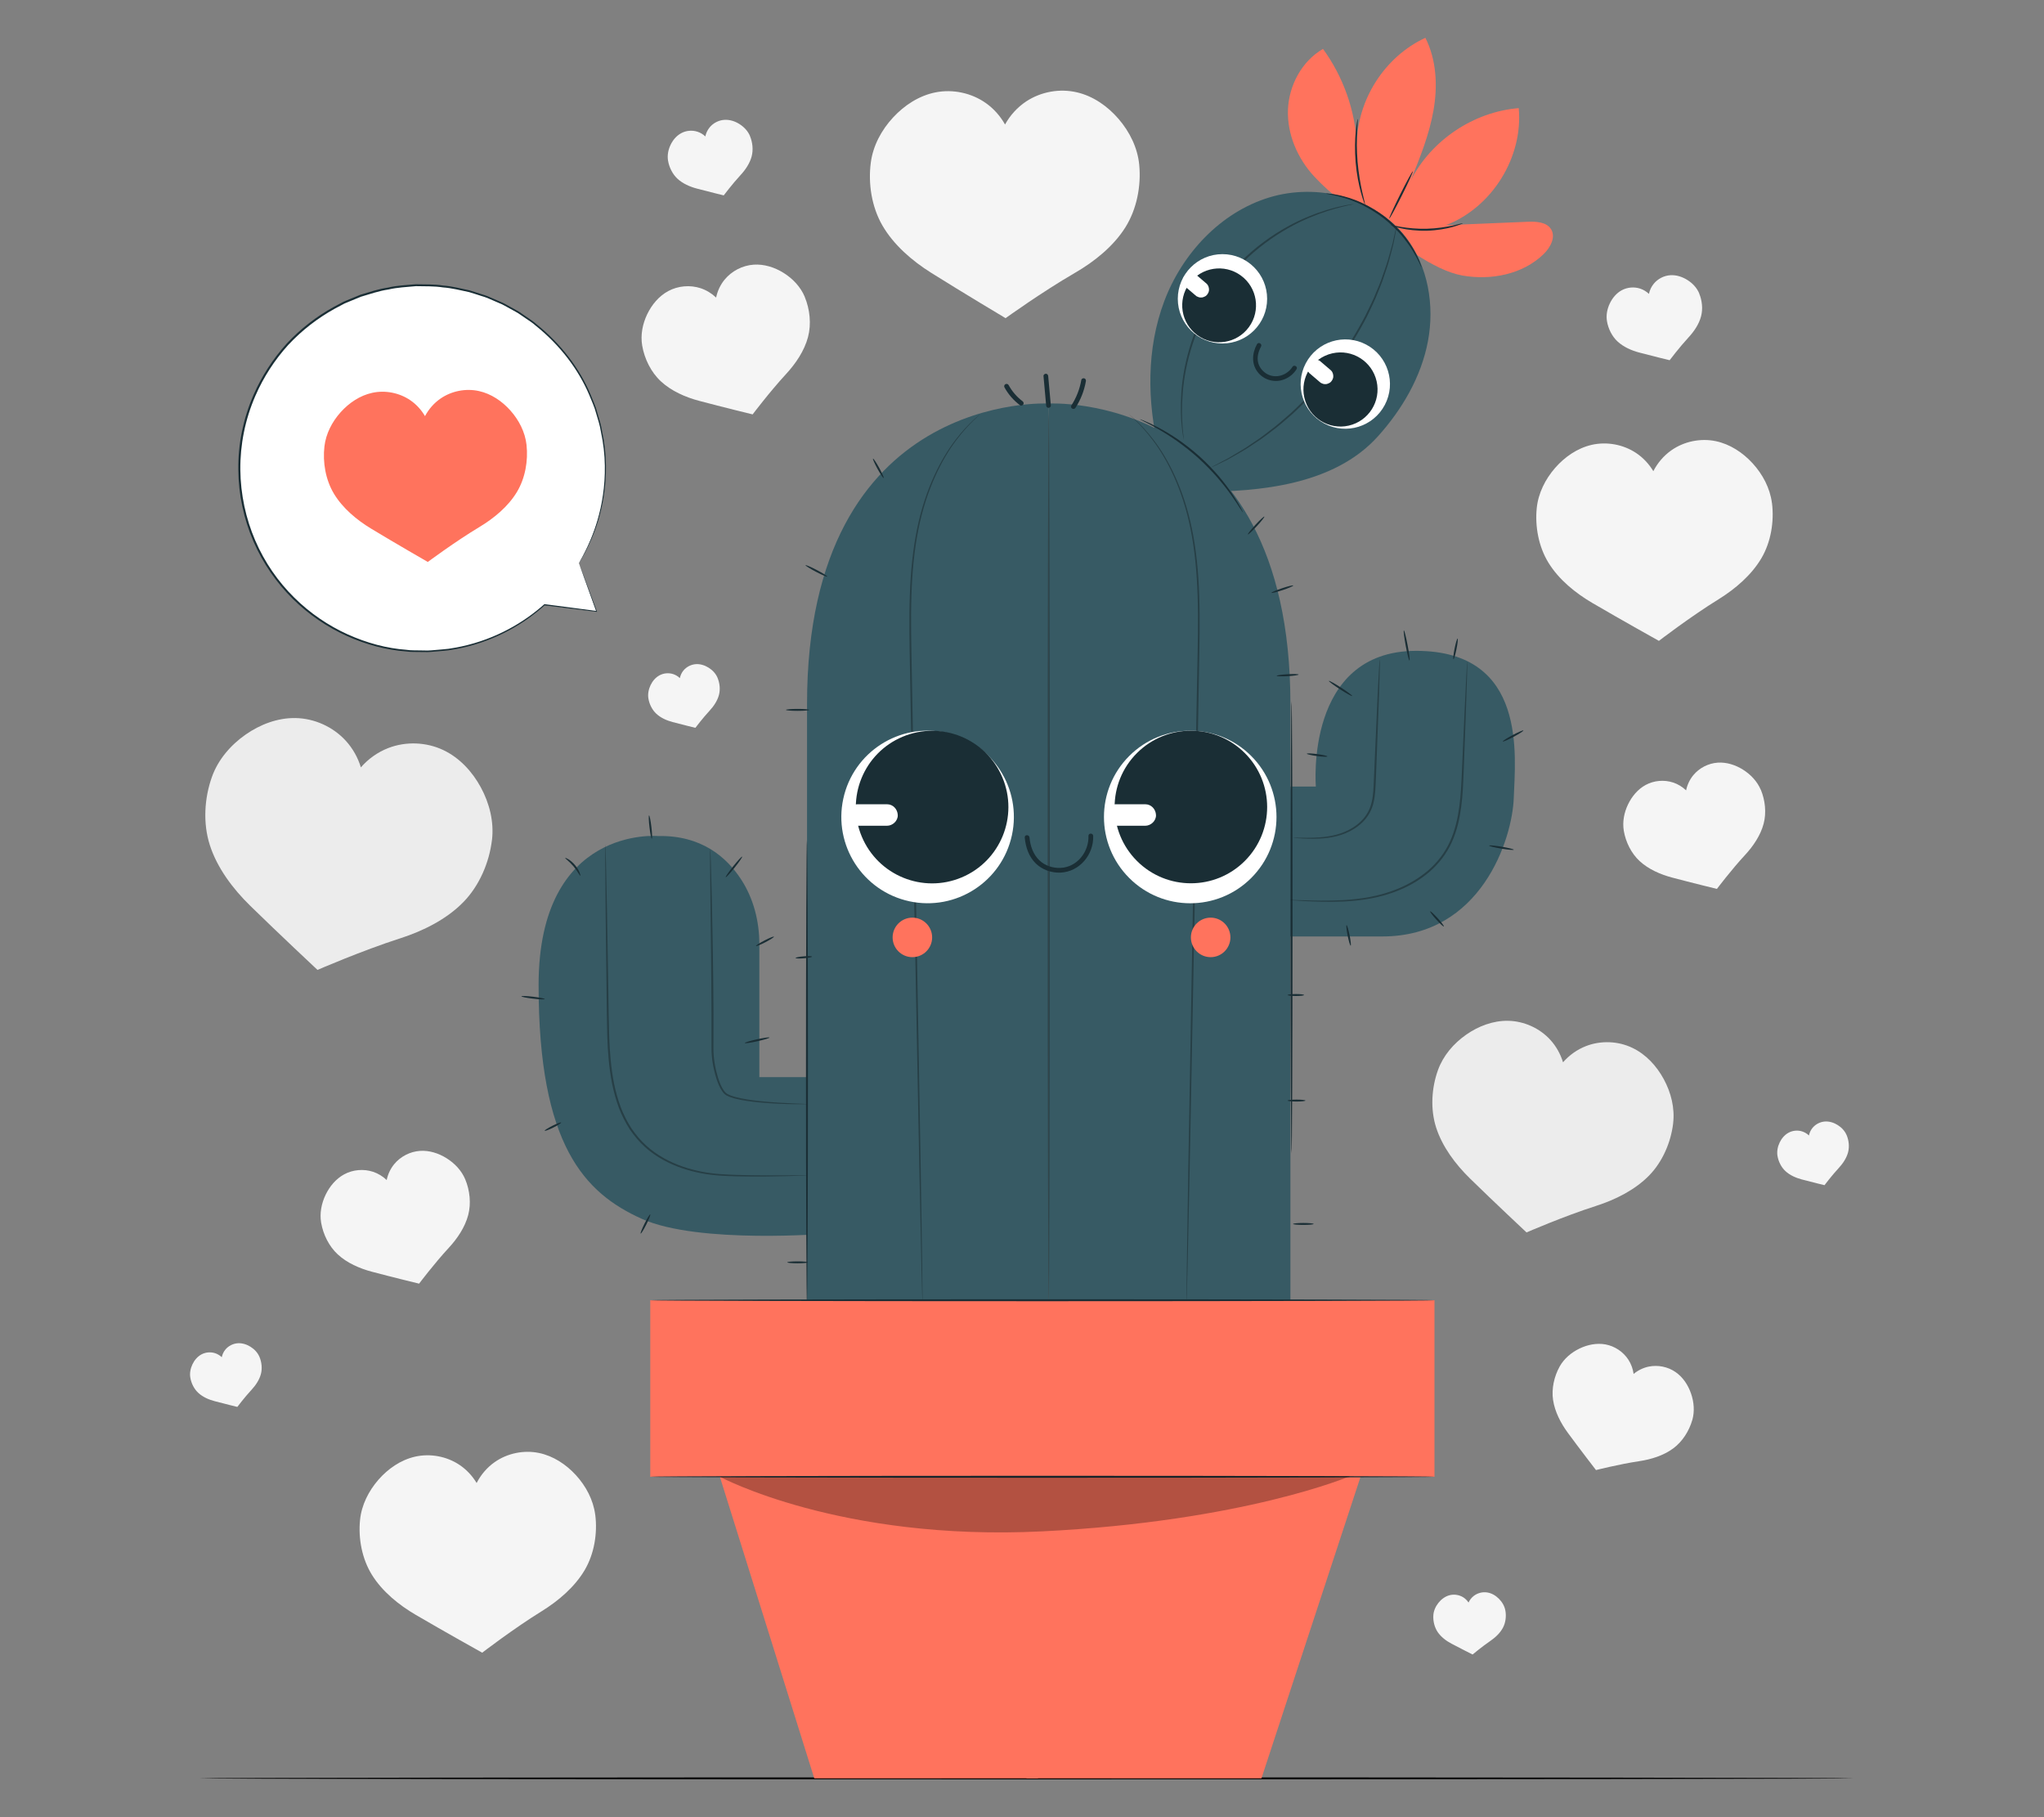 <?xml version="1.0" encoding="UTF-8"?>
<svg id="Layer_2" data-name="Layer 2" xmlns="http://www.w3.org/2000/svg" viewBox="0 0 540 480">
  <rect x="0" y="0" width="540" height="480" fill="#808080" stroke="none"/>
  <defs>
    <style>
      .cls-1 {
        fill: #ff735d;
      }

      .cls-1, .cls-2, .cls-3, .cls-4, .cls-5, .cls-6, .cls-7, .cls-8, .cls-9 {
        stroke-width: 0px;
      }

      .cls-2 {
        fill: #375a64;
      }

      .cls-3 {
        fill: #ececec;
      }

      .cls-5, .cls-10 {
        opacity: .3;
      }

      .cls-6 {
        fill: #f5f5f5;
      }

      .cls-7 {
        fill: none;
      }

      .cls-8 {
        fill: #1a2e35;
      }

      .cls-9 {
        fill: #fff;
      }
    </style>
  </defs>
  <g id="Layer_2-2" data-name="Layer 2">
    <g>
      <g>
        <path class="cls-6" d="M468.12,132.85c-.5-3.91-2.44-7.56-5.1-10.47-2.61-2.85-6-5.08-9.78-5.86-4.02-.82-8.37.08-11.72,2.45-2,1.41-3.62,3.32-4.73,5.49-1.14-1.9-2.69-3.56-4.53-4.79-3.41-2.28-7.78-3.08-11.78-2.16-3.77.87-7.1,3.18-9.64,6.09-2.59,2.97-4.45,6.67-4.85,10.59-.5,4.91.51,10.27,3.11,14.48,2.74,4.44,7.13,8,11.63,10.63,7.57,4.43,17.53,9.98,17.53,9.98,0,0,8.28-6.36,15.74-10.97,4.44-2.75,8.73-6.41,11.37-10.91,2.49-4.26,3.38-9.65,2.76-14.55Z"/>
        <path class="cls-6" d="M157.25,400.12c-.5-3.91-2.44-7.56-5.1-10.47-2.61-2.85-6-5.08-9.78-5.86-4.02-.82-8.37.08-11.72,2.45-2,1.41-3.62,3.32-4.73,5.49-1.14-1.9-2.69-3.56-4.53-4.79-3.41-2.28-7.78-3.08-11.78-2.16-3.77.87-7.1,3.18-9.64,6.09-2.59,2.97-4.45,6.67-4.85,10.59-.5,4.91.51,10.27,3.11,14.48,2.74,4.44,7.13,8,11.63,10.63,7.57,4.43,17.53,9.98,17.53,9.98,0,0,8.28-6.36,15.74-10.97,4.44-2.75,8.73-6.41,11.37-10.91,2.49-4.26,3.38-9.65,2.76-14.55Z"/>
        <path class="cls-3" d="M129.98,221.86c.56-4.78-.66-9.67-2.96-13.9-2.25-4.14-5.6-7.78-9.86-9.81-4.52-2.16-9.93-2.36-14.6-.55-2.78,1.08-5.27,2.86-7.22,5.1-.79-2.59-2.14-5-3.96-7-3.37-3.71-8.3-5.94-13.31-6.03-4.71-.08-9.34,1.68-13.2,4.38-3.94,2.76-7.23,6.58-8.86,11.11-2.04,5.67-2.42,12.31-.58,18.05,1.94,6.06,6.09,11.56,10.64,16.01,7.65,7.48,17.81,16.98,17.81,16.98,0,0,11.68-5.08,21.87-8.35,6.06-1.95,12.23-5.02,16.67-9.57,4.21-4.31,6.84-10.43,7.55-16.41Z"/>
        <path class="cls-3" d="M442.02,296.71c.48-4.01-.55-8.12-2.48-11.67-1.89-3.48-4.7-6.54-8.28-8.25-3.79-1.82-8.34-1.99-12.26-.47-2.33.9-4.42,2.4-6.07,4.28-.66-2.17-1.79-4.2-3.32-5.89-2.83-3.12-6.97-4.99-11.18-5.07-3.96-.07-7.85,1.4-11.09,3.67-3.31,2.31-6.07,5.53-7.44,9.33-1.72,4.76-2.04,10.35-.5,15.17,1.63,5.09,5.11,9.72,8.93,13.46,6.43,6.29,14.96,14.27,14.96,14.27,0,0,9.81-4.27,18.38-7.01,5.09-1.63,10.27-4.21,14.01-8.03,3.54-3.62,5.75-8.76,6.35-13.79Z"/>
        <path class="cls-6" d="M300.97,43.52c-.43-4.48-2.52-8.7-5.46-12.11-2.88-3.34-6.66-6-10.95-7.01-4.56-1.08-9.54-.19-13.45,2.39-2.32,1.54-4.25,3.66-5.59,6.1-1.24-2.21-2.95-4.15-5.01-5.62-3.81-2.72-8.76-3.78-13.36-2.87-4.32.86-8.2,3.38-11.2,6.62-3.06,3.3-5.3,7.45-5.89,11.91-.74,5.59.23,11.73,3.05,16.61,2.98,5.15,7.86,9.36,12.9,12.52,8.48,5.32,19.65,11.98,19.65,11.98,0,0,9.67-6.96,18.33-11.97,5.15-2.98,10.18-7.01,13.34-12.05,2.99-4.78,4.18-10.89,3.64-16.5Z"/>
        <path class="cls-6" d="M198.14,35.93c-.55-1.32-1.59-2.41-2.8-3.17-1.19-.75-2.6-1.2-4-1.1-1.49.1-2.92.84-3.87,2-.56.69-.95,1.51-1.13,2.38-.58-.56-1.29-.99-2.05-1.24-1.42-.47-3.03-.33-4.34.39-1.24.67-2.18,1.8-2.79,3.07-.62,1.29-.91,2.77-.67,4.18.3,1.77,1.18,3.55,2.49,4.77,1.39,1.29,3.27,2.11,5.11,2.6,3.08.82,7.11,1.8,7.11,1.8,0,0,2.29-3.03,4.45-5.37,1.29-1.39,2.44-3.09,2.93-4.93.46-1.74.25-3.71-.45-5.37Z"/>
        <path class="cls-6" d="M189.57,179.04c-.47-1.12-1.34-2.04-2.37-2.68-1.01-.63-2.19-1.01-3.37-.93-1.26.09-2.47.71-3.27,1.68-.48.58-.8,1.28-.95,2.01-.49-.47-1.09-.83-1.73-1.05-1.2-.4-2.55-.28-3.66.32-1.04.57-1.84,1.52-2.35,2.59-.52,1.09-.77,2.34-.57,3.53.25,1.49.99,3,2.1,4.03,1.17,1.09,2.76,1.78,4.31,2.19,2.6.69,6,1.52,6,1.52,0,0,1.93-2.56,3.76-4.53,1.09-1.18,2.06-2.61,2.47-4.16.39-1.47.21-3.13-.38-4.53Z"/>
        <path class="cls-6" d="M487.86,299.85c-.47-1.12-1.34-2.04-2.37-2.68-1-.63-2.19-1.01-3.37-.93-1.26.09-2.47.71-3.27,1.68-.48.58-.8,1.28-.95,2.01-.49-.47-1.09-.83-1.73-1.05-1.2-.4-2.55-.28-3.66.32-1.04.57-1.84,1.52-2.35,2.59-.52,1.09-.77,2.34-.57,3.53.25,1.49.99,3,2.11,4.03,1.17,1.09,2.76,1.78,4.31,2.19,2.6.69,6,1.52,6,1.52,0,0,1.93-2.56,3.76-4.53,1.09-1.18,2.06-2.61,2.47-4.16.39-1.47.21-3.13-.38-4.53Z"/>
        <path class="cls-6" d="M68.55,358.42c-.47-1.12-1.34-2.04-2.37-2.68-1.01-.63-2.19-1.01-3.37-.93-1.26.09-2.47.71-3.27,1.68-.48.58-.8,1.28-.95,2.01-.49-.47-1.09-.83-1.73-1.05-1.2-.4-2.55-.28-3.66.32-1.04.57-1.84,1.52-2.35,2.59-.52,1.09-.77,2.34-.57,3.53.25,1.49.99,3,2.11,4.03,1.17,1.09,2.76,1.78,4.31,2.19,2.6.69,6,1.52,6,1.52,0,0,1.93-2.56,3.76-4.53,1.09-1.18,2.06-2.61,2.47-4.16.39-1.47.21-3.13-.38-4.53Z"/>
        <path class="cls-6" d="M397.7,425.44c-.2-1.19-.85-2.28-1.71-3.14-.84-.84-1.91-1.48-3.08-1.66-1.24-.2-2.56.14-3.56.91-.59.46-1.07,1.07-1.38,1.75-.38-.57-.87-1.05-1.45-1.41-1.08-.65-2.43-.84-3.64-.5-1.14.32-2.13,1.07-2.87,2-.75.95-1.27,2.1-1.34,3.31-.09,1.51.3,3.14,1.15,4.4.9,1.32,2.29,2.36,3.71,3.1,2.38,1.26,5.51,2.83,5.51,2.83,0,0,2.46-2.06,4.68-3.58,1.32-.9,2.59-2.08,3.34-3.5.71-1.34.91-3,.65-4.5Z"/>
        <path class="cls-6" d="M212.6,78.39c-1.1-2.62-3.15-4.78-5.56-6.29-2.36-1.48-5.15-2.38-7.93-2.19-2.95.2-5.8,1.67-7.68,3.96-1.12,1.36-1.88,3-2.24,4.73-1.16-1.1-2.55-1.95-4.07-2.46-2.81-.93-6-.65-8.6.76-2.45,1.33-4.32,3.58-5.53,6.09-1.23,2.56-1.81,5.49-1.33,8.29.6,3.51,2.33,7.04,4.95,9.46,2.76,2.56,6.49,4.19,10.13,5.15,6.11,1.63,14.1,3.57,14.1,3.57,0,0,4.54-6.01,8.83-10.66,2.55-2.76,4.84-6.14,5.8-9.77.91-3.44.49-7.36-.88-10.64Z"/>
        <path class="cls-6" d="M465.17,208.61c-.93-2.21-2.66-4.03-4.69-5.31-1.99-1.25-4.34-2.01-6.68-1.85-2.49.17-4.89,1.41-6.47,3.34-.94,1.15-1.59,2.53-1.88,3.98-.98-.93-2.15-1.65-3.43-2.07-2.37-.78-5.06-.55-7.25.64-2.07,1.12-3.64,3.02-4.66,5.13-1.04,2.16-1.52,4.63-1.12,6.99.5,2.96,1.97,5.94,4.17,7.98,2.33,2.16,5.48,3.53,8.54,4.35,5.15,1.37,11.89,3.01,11.89,3.01,0,0,3.82-5.07,7.45-8.98,2.15-2.33,4.08-5.17,4.89-8.24.77-2.9.41-6.2-.74-8.97Z"/>
        <path class="cls-6" d="M447.08,375.13c.66-2.31.45-4.81-.34-7.07-.77-2.22-2.13-4.28-4.06-5.62-2.05-1.43-4.69-1.96-7.14-1.45-1.45.31-2.82.98-3.96,1.93-.18-1.34-.65-2.63-1.38-3.76-1.36-2.09-3.6-3.59-6.06-4.04-2.31-.42-4.73.07-6.85,1.09-2.16,1.04-4.08,2.66-5.25,4.75-1.46,2.63-2.18,5.86-1.74,8.83.47,3.14,2.06,6.18,3.94,8.73,3.16,4.3,7.4,9.79,7.4,9.79,0,0,6.16-1.56,11.43-2.35,3.14-.47,6.42-1.48,8.97-3.37,2.42-1.78,4.2-4.58,5.03-7.47Z"/>
        <path class="cls-6" d="M448.92,77.51c-.62-1.49-1.79-2.72-3.16-3.57-1.34-.84-2.92-1.35-4.5-1.24-1.68.11-3.29.95-4.36,2.25-.63.77-1.07,1.7-1.27,2.68-.66-.62-1.45-1.11-2.31-1.39-1.59-.53-3.4-.37-4.88.43-1.39.75-2.45,2.03-3.14,3.46-.7,1.46-1.03,3.11-.76,4.71.34,1.99,1.32,4,2.81,5.37,1.57,1.45,3.68,2.38,5.75,2.92,3.47.92,8,2.02,8,2.02,0,0,2.57-3.41,5.01-6.05,1.45-1.57,2.75-3.48,3.29-5.55.52-1.95.28-4.17-.5-6.04Z"/>
        <path class="cls-6" d="M122.91,311.52c-.97-2.33-2.79-4.24-4.93-5.58-2.09-1.31-4.56-2.11-7.03-1.94-2.62.18-5.14,1.48-6.81,3.51-.99,1.21-1.67,2.66-1.98,4.19-1.03-.98-2.26-1.73-3.61-2.18-2.49-.82-5.32-.57-7.63.68-2.17,1.18-3.83,3.17-4.9,5.4-1.09,2.27-1.6,4.87-1.18,7.35.53,3.11,2.07,6.25,4.39,8.39,2.45,2.27,5.76,3.71,8.98,4.57,5.42,1.44,12.51,3.16,12.51,3.16,0,0,4.02-5.33,7.83-9.45,2.27-2.45,4.29-5.44,5.14-8.66.81-3.05.44-6.52-.78-9.44Z"/>
        <path class="cls-4" d="M489.79,469.74c0,.14-97.88.26-218.6.26s-218.62-.12-218.62-.26,97.86-.26,218.62-.26,218.6.12,218.6.26Z"/>
        <g>
          <g>
            <path class="cls-9" d="M152.95,148.75c5.56-9.18,8.12-20.25,6.53-31.7-3.67-26.47-28.11-44.95-54.58-41.28-26.47,3.67-44.95,28.11-41.28,54.58s28.11,44.95,54.58,41.28c9.91-1.38,18.7-5.66,25.63-11.88l13.76,1.75-4.65-12.75Z"/>
            <path class="cls-8" d="M152.95,148.75s.12.28.33.84c.21.57.52,1.38.92,2.45.8,2.16,1.98,5.33,3.49,9.42l.06.16-.17-.02c-3.78-.47-8.43-1.04-13.76-1.71l.12-.04c-5.28,4.77-12.7,9.25-21.92,11.28-1.15.25-2.32.47-3.52.64-1.2.15-2.42.23-3.65.34-.62.04-1.24.14-1.86.14-.63,0-1.26-.02-1.89-.02-1.27-.04-2.56.04-3.84-.16-5.18-.37-10.51-1.78-15.63-4.08-5.12-2.31-10.04-5.6-14.31-9.83-4.27-4.22-7.88-9.38-10.39-15.21-2.51-5.82-3.92-12.29-3.98-18.91-.07-6.62,1.27-13.38,4-19.66,2.19-5.05,5.2-9.65,8.8-13.63,3.66-3.92,7.89-7.18,12.43-9.68l1.71-.91.85-.45c.29-.14.59-.25.89-.38,1.19-.49,2.37-.97,3.55-1.46,2.44-.73,4.83-1.55,7.31-1.91,2.44-.58,4.92-.64,7.34-.88,2.44.06,4.86-.04,7.22.34,2.38.17,4.66.78,6.94,1.26,1.11.33,2.2.7,3.3,1.05.54.19,1.1.32,1.62.55.52.23,1.04.45,1.56.68.52.22,1.03.45,1.55.67.52.22,1.03.44,1.51.72.97.54,1.94,1.07,2.9,1.6.49.25.94.56,1.38.87.45.31.89.61,1.34.92.88.61,1.79,1.18,2.58,1.9,6.61,5.31,11.44,11.83,14.24,18.46.66,1.67,1.43,3.26,1.84,4.93.48,1.64,1.01,3.23,1.24,4.84.69,3.17,1,6.22,1.03,9.08.08,5.72-.87,10.61-2.01,14.46-1.16,3.85-2.52,6.68-3.5,8.55-.49.94-.9,1.62-1.18,2.09-.28.46-.44.7-.44.7,0,0,.12-.24.38-.72.27-.47.67-1.18,1.14-2.12.95-1.88,2.27-4.71,3.4-8.56,1.11-3.84,2.02-8.71,1.92-14.39-.04-2.84-.37-5.87-1.06-9.02-.24-1.6-.77-3.17-1.25-4.8-.41-1.65-1.18-3.23-1.84-4.89-2.8-6.57-7.61-13.03-14.17-18.27-.78-.71-1.68-1.27-2.56-1.87-.44-.3-.88-.6-1.33-.91-.44-.31-.89-.61-1.37-.86-.95-.52-1.91-1.05-2.87-1.58-.47-.28-.98-.5-1.49-.71-.51-.22-1.02-.44-1.53-.66-.51-.22-1.03-.44-1.55-.67-.52-.23-1.07-.36-1.6-.54-1.08-.34-2.16-.71-3.27-1.03-2.25-.46-4.51-1.07-6.87-1.23-2.34-.37-4.73-.27-7.15-.33-2.4.24-4.86.31-7.27.88-2.45.36-4.82,1.18-7.23,1.9-1.17.48-2.34.96-3.51,1.44-.29.12-.59.23-.88.37l-.84.45-1.7.9c-4.49,2.48-8.68,5.7-12.3,9.58-3.56,3.93-6.54,8.49-8.7,13.48-2.7,6.21-4.02,12.9-3.96,19.45.06,6.55,1.45,12.95,3.93,18.71,2.48,5.77,6.04,10.88,10.27,15.06,4.22,4.19,9.09,7.46,14.16,9.76,5.07,2.29,10.35,3.7,15.48,4.07,1.27.21,2.55.12,3.81.17.63,0,1.25.02,1.87.03.62,0,1.23-.09,1.85-.13,1.22-.11,2.43-.19,3.62-.33,1.19-.17,2.35-.39,3.49-.63,9.15-1.99,16.53-6.41,21.8-11.12l.05-.04h.07c5.33.7,9.97,1.31,13.75,1.8l-.11.14c-1.48-4.12-2.62-7.31-3.41-9.49-.38-1.07-.67-1.89-.87-2.45-.19-.55-.28-.83-.28-.83Z"/>
          </g>
          <path class="cls-1" d="M139.1,117.48c-.38-3.37-2.01-6.52-4.26-9.05-2.21-2.48-5.09-4.43-8.33-5.14-3.44-.75-7.19-.03-10.1,1.97-1.73,1.18-3.15,2.81-4.13,4.66-.96-1.65-2.27-3.09-3.84-4.17-2.9-2-6.65-2.74-10.09-1.99-3.24.7-6.13,2.65-8.35,5.12-2.26,2.52-3.9,5.67-4.29,9.04-.49,4.22.32,8.83,2.5,12.47,2.3,3.84,6.03,6.95,9.87,9.27,6.45,3.9,14.94,8.78,14.94,8.78,0,0,7.19-5.36,13.65-9.24,3.84-2.31,7.58-5.4,9.89-9.24,2.19-3.63,3.01-8.25,2.54-12.46Z"/>
        </g>
        <g>
          <g>
            <g>
              <path class="cls-1" d="M409.79,60.57c-1.19-1.95-3.93-2.08-6.21-1.99-7.2.3-14.39.6-21.59.9,12.18-4.66,20.44-17.94,19.24-30.92-11.92.97-23.1,8.46-28.54,19.11,2.45-6.04,4.92-12.14,6.03-18.57,1.12-6.42.79-13.29-2.15-19.11-10.71,4.93-18.07,16.4-18.09,28.19-.47-9.05-3.62-17.94-8.96-25.26-5.6,3.23-9.03,9.65-9.26,16.11-.22,6.46,2.54,12.85,6.94,17.59,4.39,4.75,10.57,9.38,15.92,12.73,6.18,4.58,15.6,12.07,23.18,13.42s15.98-.28,21.5-5.64c1.78-1.73,3.27-4.46,1.98-6.58Z"/>
              <path class="cls-2" d="M306.19,119.11c-3.17-13.03-3.33-27.05,1.41-39.59,4.74-12.54,14.8-23.38,27.61-27.33,12.81-3.95,28.14-.09,36.27,10.57,5.82,7.63,7.54,17.92,5.77,27.35-1.78,9.43-6.81,18.03-13.23,25.16-11.58,12.86-31.31,14.63-47.05,14.63"/>
              <g class="cls-10">
                <path class="cls-4" d="M357.78,53.87s-.29.09-.84.22c-.55.14-1.38.26-2.42.55-2.09.5-5.09,1.39-8.63,2.88-3.54,1.49-7.6,3.68-11.67,6.72-4.07,3.03-8.11,6.97-11.57,11.7-3.41,4.77-5.88,9.84-7.48,14.66-1.61,4.82-2.41,9.36-2.71,13.19-.31,3.83-.21,6.96-.02,9.1.05,1.08.2,1.9.24,2.47.06.56.08.86.06.87-.02,0-.07-.29-.16-.85-.07-.56-.25-1.39-.34-2.47-.25-2.15-.4-5.29-.14-9.15.25-3.86,1.03-8.44,2.62-13.32,1.58-4.87,4.06-10,7.51-14.82,3.49-4.78,7.58-8.75,11.71-11.78,4.12-3.04,8.23-5.22,11.82-6.67,3.59-1.46,6.61-2.3,8.73-2.74,1.05-.26,1.89-.35,2.45-.46.56-.09.86-.13.86-.11Z"/>
              </g>
              <g class="cls-10">
                <path class="cls-4" d="M369.05,59.37s-.02.29-.12.84c-.11.6-.26,1.4-.45,2.41-.1.53-.22,1.11-.34,1.74-.14.63-.34,1.31-.52,2.04-.4,1.46-.78,3.14-1.43,4.93-.3.9-.62,1.85-.95,2.83-.34.98-.78,1.97-1.19,3.01-.79,2.1-1.87,4.23-2.95,6.5-2.32,4.47-5.2,9.21-8.71,13.84-3.56,4.59-7.4,8.61-11.11,12-1.91,1.64-3.7,3.23-5.52,4.54-.9.67-1.74,1.35-2.6,1.93-.86.57-1.69,1.13-2.49,1.65-1.56,1.09-3.09,1.89-4.39,2.66-.66.37-1.26.74-1.83,1.04-.58.28-1.11.54-1.59.78-.92.44-1.66.8-2.21,1.06-.51.24-.78.35-.78.34,0-.02.25-.16.74-.43.53-.28,1.25-.66,2.16-1.14.47-.25,1-.52,1.56-.81.56-.31,1.16-.69,1.8-1.07,1.28-.79,2.79-1.6,4.33-2.71.78-.53,1.6-1.09,2.46-1.67.85-.59,1.68-1.28,2.57-1.95,1.8-1.31,3.56-2.91,5.46-4.55,3.68-3.4,7.48-7.39,11.02-11.96,3.49-4.6,6.37-9.31,8.69-13.74,1.09-2.25,2.18-4.37,2.98-6.45.42-1.03.87-2.01,1.21-2.98.34-.97.67-1.91.98-2.81.67-1.77,1.07-3.44,1.5-4.89.2-.73.41-1.4.56-2.02.14-.63.27-1.2.38-1.72.23-1,.41-1.79.54-2.38.13-.54.21-.83.22-.82Z"/>
              </g>
              <path class="cls-8" d="M332.08,90.92c-1.35,2.45-1.51,5.39.38,7.6,1.67,1.95,4.44,2.63,6.82,1.69,1.35-.53,2.48-1.45,3.25-2.68.43-.68-.65-1.31-1.08-.63-1.39,2.22-4.39,3.21-6.72,1.89-1.08-.62-1.95-1.63-2.3-2.84-.43-1.49,0-3.07.72-4.4.39-.71-.69-1.34-1.08-.63h0Z"/>
              <circle class="cls-9" cx="355.43" cy="101.47" r="11.8" transform="translate(99.84 368.49) rotate(-62.19)"/>
              <circle class="cls-8" cx="354.14" cy="102.86" r="9.79" transform="translate(-13.99 81.1) rotate(-12.81)"/>
              <circle class="cls-9" cx="322.96" cy="78.93" r="11.8"/>
              <path class="cls-8" d="M314.19,74.92c3.17-4.36,9.27-5.32,13.62-2.15,4.36,3.17,5.32,9.27,2.15,13.62-3.17,4.36-9.27,5.32-13.62,2.15s-5.32-9.27-2.15-13.62Z"/>
              <path class="cls-9" d="M345.93,98.57c.89.76,1.78,1.52,2.67,2.28.19.21.42.35.69.44.25.13.53.19.82.18.29.01.57-.05.82-.18.26-.09.49-.23.69-.44.37-.41.65-.94.62-1.51-.02-.54-.2-1.14-.62-1.51-.89-.76-1.78-1.52-2.67-2.28-.19-.21-.42-.35-.69-.44-.25-.13-.53-.19-.82-.18-.29-.01-.57.05-.82.18-.26.09-.49.23-.69.44-.37.41-.65.94-.62,1.51.02.54.2,1.14.62,1.51h0Z"/>
              <path class="cls-9" d="M313.1,75.69c.89.76,1.78,1.52,2.67,2.28.19.21.42.35.69.44.25.13.53.19.82.18.29.01.57-.05.82-.18.26-.09.49-.23.69-.44.37-.41.65-.94.62-1.51-.02-.54-.2-1.14-.62-1.51-.89-.76-1.78-1.52-2.67-2.28-.19-.21-.42-.35-.69-.44-.25-.13-.53-.19-.82-.18-.29-.01-.57.05-.82.18-.26.09-.49.23-.69.44-.37.41-.65.94-.62,1.51.02.54.2,1.14.62,1.51h0Z"/>
              <path class="cls-8" d="M375.57,70.63c-.1.04-.74-1.73-2.3-4.31-.39-.64-.83-1.34-1.37-2.05-.5-.73-1.12-1.45-1.74-2.22-1.32-1.49-2.88-3.02-4.69-4.44-1.83-1.39-3.71-2.52-5.48-3.42-.9-.42-1.75-.83-2.59-1.13-.82-.34-1.6-.58-2.33-.8-2.89-.86-4.77-1.03-4.75-1.14,0-.04.47,0,1.32.09.42.04.94.1,1.53.24.59.12,1.28.23,2,.46.74.2,1.54.43,2.38.75.85.28,1.72.69,2.64,1.1,1.81.89,3.73,2.02,5.59,3.44,1.84,1.44,3.42,3.01,4.74,4.54.63.79,1.25,1.52,1.73,2.28.53.73.95,1.45,1.33,2.11.4.65.68,1.28.95,1.82.28.54.47,1.02.61,1.42.3.8.45,1.24.42,1.25Z"/>
              <path class="cls-8" d="M358.7,31.41c.08.01-.06,1.28-.16,3.34-.11,2.06-.14,4.91.12,8.03.27,3.13.78,5.93,1.23,7.94.45,2.01.8,3.24.72,3.27-.03.01-.16-.28-.36-.83-.2-.54-.45-1.35-.72-2.35-.55-2-1.12-4.82-1.39-7.99-.26-3.16-.17-6.04.03-8.1.1-1.03.21-1.87.32-2.44.1-.57.18-.88.21-.88Z"/>
              <path class="cls-8" d="M373.25,45.26c.13.06-1.16,2.91-2.88,6.35-1.72,3.44-3.21,6.18-3.34,6.11-.13-.06,1.16-2.9,2.88-6.35,1.72-3.44,3.21-6.18,3.34-6.11Z"/>
              <path class="cls-8" d="M386.49,58.96c.02.06-.98.5-2.68.98-1.7.47-4.11.92-6.81,1-2.7.07-5.13-.25-6.85-.63-1.72-.38-2.74-.77-2.72-.83.02-.08,1.07.19,2.79.47,1.72.29,4.11.54,6.77.47,2.65-.07,5.03-.46,6.73-.83,1.7-.38,2.74-.7,2.76-.62Z"/>
            </g>
            <g>
              <g>
                <path class="cls-2" d="M277.06,106.59s-63.85-3.49-63.85,79.35v187.15h63.85V106.59Z"/>
                <path class="cls-2" d="M277.06,106.59s63.85-3.49,63.85,79.35v187.15h-63.85V106.59Z"/>
              </g>
              <g class="cls-10">
                <path class="cls-4" d="M243.72,344.3s-.02-.21-.04-.62c-.01-.43-.03-1.03-.06-1.82-.04-1.62-.1-3.97-.18-6.99-.13-6.09-.32-14.86-.55-25.7-.42-21.71-1-51.68-1.63-84.78-.3-16.56-.58-32.33-.84-46.68-.12-7.17-.28-13.99-.06-20.38.21-6.38.83-12.33,1.93-17.66,2.18-10.69,6.43-18.66,10.13-23.46,1.84-2.42,3.51-4.1,4.67-5.2.58-.55,1.06-.93,1.37-1.2.31-.27.48-.39.48-.39,0,0-.15.15-.45.43-.3.28-.76.68-1.33,1.24-1.13,1.12-2.77,2.82-4.58,5.25-3.64,4.81-7.81,12.76-9.93,23.41-1.08,5.31-1.67,11.23-1.86,17.6-.21,6.37-.03,13.18.1,20.36.27,14.35.57,30.12.88,46.68.58,33.1,1.1,63.07,1.48,84.78.16,10.84.3,19.61.39,25.7.03,3.02.06,5.37.08,6.99,0,.79,0,1.39,0,1.82,0,.41-.02.62-.02.62Z"/>
              </g>
              <g class="cls-10">
                <path class="cls-4" d="M313.48,344.3s-.01-.21-.02-.62c0-.43,0-1.03,0-1.82.02-1.62.05-3.97.08-6.99.09-6.09.23-14.86.39-25.7.38-21.71.9-51.68,1.48-84.78.31-16.56.61-32.33.88-46.68.14-7.17.31-13.99.1-20.36-.2-6.37-.78-12.29-1.86-17.6-2.12-10.65-6.29-18.6-9.93-23.41-1.81-2.43-3.45-4.13-4.58-5.25-.57-.56-1.03-.95-1.33-1.24-.3-.28-.45-.43-.45-.43,0,0,.17.13.48.39.31.27.78.65,1.37,1.2,1.16,1.1,2.83,2.78,4.67,5.2,3.7,4.79,7.95,12.77,10.13,23.46,1.11,5.33,1.72,11.27,1.93,17.66.23,6.39.07,13.21-.06,20.38-.26,14.35-.54,30.12-.84,46.68-.64,33.1-1.21,63.06-1.63,84.78-.23,10.84-.42,19.61-.55,25.7-.08,3.02-.14,5.37-.18,6.99-.03.79-.05,1.39-.06,1.82-.02.41-.04.62-.04.62Z"/>
              </g>
              <g class="cls-10">
                <path class="cls-4" d="M277.06,344.86c-.14,0-.26-52.89-.26-118.13s.12-118.14.26-118.14.26,52.88.26,118.14-.12,118.13-.26,118.13Z"/>
              </g>
              <path class="cls-2" d="M173.88,220.84s-31.59-2.92-31.59,39.37,12.15,54.92,27.22,61.72c15.07,6.8,49.57,3.89,49.57,3.89v-41.31h-18.47v-35.12c0-6.02-1.52-12.02-4.8-17.07-3.83-5.89-10.51-11.73-21.93-11.48Z"/>
              <path class="cls-2" d="M340.91,207.77h6.72s-2.99-35.85,26.52-35.85,26.14,28.01,25.77,38.84c-.37,10.83-8.59,36.6-34.73,36.6h-27.26l2.99-39.59Z"/>
              <circle class="cls-9" cx="245.08" cy="215.8" r="22.79" transform="translate(-17.52 409.92) rotate(-77.84)"/>
              <circle class="cls-8" cx="246.26" cy="213.16" r="20.15" transform="translate(-63.35 112.06) rotate(-22.79)"/>
              <circle class="cls-9" cx="314.45" cy="215.8" r="22.79" transform="translate(-60.5 285.56) rotate(-45)"/>
              <circle class="cls-8" cx="314.62" cy="213.16" r="20.15" transform="translate(-58.58 284.91) rotate(-45)"/>
              <path class="cls-8" d="M270.72,221.21c.23,2.53,1.07,5.07,2.93,6.88,1.71,1.66,4.15,2.51,6.52,2.41,5.04-.22,8.8-4.76,8.64-9.7-.03-.8-1.28-.81-1.25,0,.13,4.24-3.02,8.27-7.39,8.45-2.01.09-4.07-.57-5.54-1.96-1.67-1.57-2.45-3.84-2.65-6.08-.07-.79-1.32-.8-1.25,0h0Z"/>
              <path class="cls-9" d="M226.52,218.12h7.82c1.49,0,2.91-1.31,2.84-2.84-.07-1.54-1.25-2.84-2.84-2.84h-7.82c-1.49,0-2.91,1.31-2.84,2.84.07,1.54,1.25,2.84,2.84,2.84h0Z"/>
              <path class="cls-9" d="M294.74,218.12h7.82c1.49,0,2.91-1.31,2.84-2.84-.07-1.54-1.25-2.84-2.84-2.84h-7.82c-1.49,0-2.91,1.31-2.84,2.84.07,1.54,1.25,2.84,2.84,2.84h0Z"/>
              <path class="cls-1" d="M246.26,247.61c0,2.88-2.34,5.22-5.22,5.22s-5.22-2.34-5.22-5.22,2.34-5.22,5.22-5.22,5.22,2.34,5.22,5.22Z"/>
              <path class="cls-1" d="M325.06,247.61c0,2.88-2.34,5.22-5.22,5.22s-5.22-2.34-5.22-5.22,2.34-5.22,5.22-5.22,5.22,2.34,5.22,5.22Z"/>
              <path class="cls-8" d="M213.19,344.21c-.14,0-.26-27.37-.26-61.13s.12-61.14.26-61.14.26,27.37.26,61.14-.12,61.13-.26,61.13Z"/>
              <path class="cls-8" d="M341.21,304.65c-.14,0-.26-26.73-.26-59.69s.12-59.7.26-59.7.26,26.72.26,59.7-.12,59.69-.26,59.69Z"/>
              <path class="cls-8" d="M328.35,135.35s-.32-.42-.83-1.22c-.49-.8-1.25-1.94-2.22-3.32-.97-1.38-2.21-2.96-3.66-4.65-1.47-1.67-3.16-3.44-5.06-5.17-1.91-1.71-3.84-3.22-5.65-4.51-1.83-1.27-3.52-2.34-4.99-3.17-1.46-.83-2.67-1.47-3.52-1.88-.85-.42-1.31-.67-1.29-.7.01-.03.5.15,1.38.52.88.35,2.12.94,3.62,1.74,1.5.79,3.23,1.83,5.09,3.09,1.84,1.28,3.8,2.79,5.73,4.52,1.92,1.74,3.62,3.54,5.08,5.24,1.44,1.72,2.66,3.33,3.59,4.75.94,1.41,1.65,2.58,2.1,3.42.45.83.68,1.3.65,1.32Z"/>
              <g class="cls-10">
                <path class="cls-4" d="M213.2,310.45s-.11.02-.33.04c-.24.01-.56.03-.96.05-.88.03-2.11.07-3.69.12-3.2.07-7.84.18-13.58.06-2.86-.08-6.02-.17-9.36-.81-3.32-.63-6.83-1.72-10.17-3.58-1.67-.93-3.29-2.06-4.77-3.4-1.49-1.34-2.8-2.93-3.98-4.64-1.12-1.75-2.08-3.65-2.86-5.65-.74-2.01-1.32-4.11-1.77-6.26-.86-4.32-1.16-8.6-1.3-12.73-.12-4.13-.13-8.1-.19-11.89-.09-7.57-.16-14.39-.23-20.13-.05-5.7-.08-10.33-.11-13.57,0-1.58,0-2.81,0-3.69,0-.4,0-.72.01-.96,0-.22.01-.33.02-.33s.02.11.03.33c0,.24.02.56.04.96.02.88.06,2.11.1,3.69.07,3.24.16,7.86.28,13.57.1,5.74.21,12.56.34,20.13.07,3.79.09,7.77.22,11.88.14,4.11.45,8.37,1.3,12.64.44,2.13,1.02,4.2,1.75,6.18.76,1.97,1.7,3.83,2.8,5.55,1.15,1.68,2.43,3.24,3.89,4.55,1.45,1.32,3.04,2.43,4.67,3.35,3.28,1.84,6.73,2.93,10.02,3.58,3.29.65,6.43.76,9.29.86,5.72.17,10.36.12,13.56.11,1.58,0,2.81-.02,3.69-.02.4,0,.72,0,.96,0,.22,0,.33,0,.33.02Z"/>
              </g>
              <g class="cls-10">
                <path class="cls-4" d="M213.19,291.62s-.08.02-.23.03c-.18,0-.4.01-.66.02-.58.01-1.44.01-2.54,0-2.21-.04-5.41-.12-9.35-.49-1.97-.21-4.13-.45-6.4-1.04-.29-.07-.56-.18-.85-.27-.29-.09-.57-.19-.85-.34-.58-.21-1.11-.69-1.47-1.22-.74-1.05-1.21-2.27-1.61-3.52-.77-2.51-1.3-5.26-1.26-8.14,0-2.84,0-5.78,0-8.79-.05-12.05-.21-22.96-.29-30.85-.04-3.91-.07-7.09-.09-9.35,0-1.07,0-1.92,0-2.54,0-.58.02-.89.03-.89.02,0,.04.3.07.89.02.63.06,1.47.1,2.54.06,2.26.15,5.44.26,9.35.18,7.89.39,18.8.45,30.85,0,3.01-.01,5.95-.02,8.8-.04,2.81.47,5.52,1.21,7.99.39,1.23.85,2.42,1.53,3.4.35.49.74.87,1.29,1.08.25.14.52.24.8.33.28.09.54.2.82.27,2.22.59,4.37.86,6.32,1.09,3.92.42,7.11.55,9.31.65,1.07.04,1.91.07,2.54.1.58.02.89.04.89.05Z"/>
              </g>
              <g class="cls-10">
                <path class="cls-4" d="M387.62,174.64s.01.09.02.25c0,.2,0,.44,0,.73-.02.68-.04,1.62-.06,2.81-.08,2.48-.19,6-.34,10.32-.16,4.37-.35,9.55-.56,15.3-.12,2.88-.23,5.91-.64,9.04-.41,3.12-1.11,6.35-2.51,9.42-1.39,3.07-3.48,5.7-5.87,7.78-2.41,2.06-5.08,3.61-7.75,4.73-5.37,2.28-10.65,2.89-14.99,3.11-4.37.19-7.9,0-10.33-.11-1.18-.07-2.12-.13-2.8-.18-.29-.02-.53-.05-.73-.06-.16-.02-.25-.03-.25-.04,0,0,.09-.01.25-.01.2,0,.44,0,.73,0,.68.02,1.62.05,2.81.08,2.43.06,5.96.19,10.31-.05,4.32-.27,9.54-.91,14.82-3.19,2.63-1.12,5.25-2.66,7.61-4.68,2.34-2.04,4.38-4.6,5.73-7.61,1.36-3,2.06-6.19,2.47-9.27.42-3.09.54-6.12.67-8.99.25-5.75.48-10.93.68-15.3.21-4.32.38-7.83.5-10.31.07-1.18.12-2.12.16-2.8.02-.29.04-.53.06-.73.02-.16.03-.25.04-.25Z"/>
              </g>
              <g class="cls-10">
                <path class="cls-4" d="M364.52,174.19s.03.22.03.64c0,.47-.02,1.08-.03,1.83-.05,1.66-.11,3.94-.19,6.74-.21,5.75-.51,13.58-.83,22.23-.09,2.16-.13,4.31-.62,6.35-.46,2.04-1.53,3.87-2.91,5.2-2.78,2.71-6.27,3.74-9.07,4.12-2.85.38-5.17.25-6.76.19-.8-.04-1.41-.08-1.83-.12-.42-.04-.64-.06-.64-.08,0-.02.22-.03.64-.02.47,0,1.08.01,1.83.02,1.59,0,3.9.07,6.7-.35,1.39-.22,2.91-.57,4.43-1.22,1.52-.64,3.06-1.57,4.36-2.87,1.32-1.29,2.31-3.01,2.75-4.98.47-1.96.5-4.08.6-6.25.38-8.65.73-16.47.98-22.22.15-2.79.27-5.08.36-6.73.05-.75.09-1.36.12-1.83.03-.42.06-.64.08-.64Z"/>
              </g>
              <path class="cls-8" d="M265.38,102.34c1.01,1.85,2.43,3.45,4.11,4.71.27.2.7.04.86-.22.19-.32.05-.65-.22-.86-1.5-1.12-2.76-2.6-3.67-4.26-.16-.3-.57-.39-.86-.22-.3.17-.39.56-.22.86h0Z"/>
              <path class="cls-8" d="M275.68,99.34c.23,2.59.46,5.18.7,7.77.03.34.27.62.62.62.31,0,.66-.29.62-.62-.23-2.59-.46-5.18-.7-7.77-.03-.34-.27-.62-.62-.62-.31,0-.66.29-.62.62h0Z"/>
              <path class="cls-8" d="M284.12,107.73c1.38-2.13,2.32-4.53,2.76-7.03.06-.33-.09-.67-.44-.77-.3-.08-.71.1-.77.44-.42,2.41-1.3,4.68-2.63,6.73-.44.68.64,1.3,1.08.63h0Z"/>
              <path class="cls-8" d="M213.8,187.51c0,.14-1.38.26-3.08.26s-3.08-.12-3.08-.26,1.38-.26,3.08-.26,3.08.12,3.08.26Z"/>
              <path class="cls-8" d="M218.55,152.3c-.07.13-1.41-.44-2.99-1.27-1.58-.83-2.81-1.61-2.75-1.73.07-.13,1.4.44,2.99,1.27,1.58.83,2.81,1.61,2.75,1.73Z"/>
              <path class="cls-8" d="M233.45,126.26c-.13.07-.86-1.02-1.63-2.43-.78-1.41-1.3-2.61-1.18-2.68.13-.07.86,1.02,1.63,2.43.78,1.41,1.3,2.61,1.18,2.68Z"/>
              <path class="cls-8" d="M334.02,136.45c.11.1-.78,1.23-1.98,2.53-1.2,1.3-2.26,2.27-2.36,2.18-.11-.1.78-1.23,1.98-2.53,1.2-1.3,2.26-2.27,2.36-2.18Z"/>
              <path class="cls-8" d="M341.66,154.66c.05.14-1.21.68-2.79,1.21-1.59.53-2.91.85-2.96.72-.05-.14,1.21-.68,2.79-1.21,1.59-.53,2.91-.85,2.96-.72Z"/>
              <path class="cls-8" d="M343.07,178.18c0,.14-1.28.34-2.88.43-1.6.09-2.9.05-2.91-.09,0-.14,1.28-.34,2.88-.43,1.6-.09,2.9-.05,2.91.09Z"/>
              <path class="cls-8" d="M214.52,252.69c.01.14-.95.34-2.15.44-1.2.1-2.18.06-2.19-.08-.01-.14.95-.34,2.15-.44,1.2-.1,2.18-.06,2.19.08Z"/>
              <path class="cls-8" d="M344.52,262.83c0,.14-.97.26-2.17.26s-2.17-.12-2.17-.26.97-.26,2.17-.26,2.17.12,2.17.26Z"/>
              <path class="cls-8" d="M344.88,290.71c0,.14-1.05.26-2.35.26s-2.35-.12-2.35-.26,1.05-.26,2.35-.26,2.35.12,2.35.26Z"/>
              <path class="cls-8" d="M347.05,323.3c0,.14-1.22.26-2.72.26s-2.72-.12-2.72-.26,1.22-.26,2.72-.26,2.72.12,2.72.26Z"/>
              <path class="cls-8" d="M213.43,333.44c0,.14-1.22.26-2.72.26s-2.72-.12-2.72-.26,1.22-.26,2.72-.26,2.72.12,2.72.26Z"/>
              <path class="cls-8" d="M148.25,296.51c.06.13-.86.72-2.06,1.32s-2.22.98-2.29.85c-.06-.13.86-.72,2.06-1.32s2.22-.98,2.29-.85Z"/>
              <path class="cls-8" d="M143.91,263.9c-.02.14-1.41.1-3.11-.11-1.7-.2-3.06-.48-3.05-.62.02-.14,1.41-.1,3.11.11,1.7.2,3.06.48,3.05.62Z"/>
              <path class="cls-8" d="M153.32,231.33c-.14.06-.72-1.22-1.82-2.5-1.09-1.3-2.25-2.07-2.17-2.21.05-.12,1.41.49,2.56,1.87,1.17,1.37,1.55,2.8,1.42,2.84Z"/>
              <path class="cls-8" d="M172.2,221.54c-.14.02-.42-1.35-.62-3.05-.2-1.7-.25-3.09-.11-3.11.14-.02.42,1.35.62,3.05.2,1.7.25,3.09.11,3.11Z"/>
              <path class="cls-8" d="M196.07,226.27c.11.09-.77,1.38-1.97,2.88-1.2,1.5-2.26,2.65-2.37,2.56-.11-.09.77-1.38,1.97-2.88,1.2-1.5,2.26-2.65,2.37-2.56Z"/>
              <path class="cls-8" d="M204.46,247.42c.07.13-.94.78-2.25,1.46-1.31.68-2.43,1.13-2.49,1-.07-.13.94-.78,2.25-1.46,1.31-.68,2.43-1.13,2.49-1Z"/>
              <path class="cls-8" d="M203.29,274.06c.03.14-1.4.58-3.2.98-1.8.4-3.28.61-3.32.47s1.4-.58,3.2-.98c1.8-.4,3.28-.61,3.32-.47Z"/>
              <path class="cls-8" d="M169.26,325.84c-.13-.06.33-1.25,1.03-2.65.7-1.4,1.37-2.48,1.5-2.42.13.06-.33,1.25-1.03,2.65-.7,1.4-1.37,2.48-1.5,2.42Z"/>
              <path class="cls-8" d="M356.83,249.79c-.14.03-.5-1.17-.8-2.66-.3-1.5-.43-2.74-.29-2.77s.5,1.16.8,2.66c.3,1.5.43,2.74.29,2.77Z"/>
              <path class="cls-8" d="M381.45,244.72c-.11.1-1-.72-2-1.82-1-1.1-1.72-2.07-1.62-2.17.11-.1,1,.72,2,1.82,1,1.1,1.72,2.07,1.62,2.17Z"/>
              <path class="cls-8" d="M399.92,224.45c-.02.14-1.5.01-3.3-.29-1.8-.3-3.24-.66-3.22-.8.02-.14,1.5-.01,3.3.29,1.8.3,3.24.66,3.22.8Z"/>
              <path class="cls-8" d="M402.46,192.95c.07.13-1.09.88-2.59,1.68-1.5.8-2.77,1.35-2.84,1.22-.07-.13,1.09-.88,2.59-1.68,1.5-.8,2.77-1.34,2.84-1.22Z"/>
              <path class="cls-8" d="M385.08,168.68c.14.03.01,1.27-.29,2.77-.3,1.5-.66,2.69-.8,2.66-.14-.03-.01-1.27.29-2.77.3-1.5.66-2.69.8-2.66Z"/>
              <path class="cls-8" d="M370.88,166.52c.14-.03.59,1.73,1,3.93.41,2.2.63,4,.49,4.03-.14.03-.59-1.73-1-3.93-.41-2.2-.63-4-.49-4.03Z"/>
              <path class="cls-8" d="M357.23,183.84c-.08.12-1.52-.67-3.22-1.77-1.7-1.1-3.01-2.09-2.94-2.21.08-.12,1.52.67,3.22,1.77,1.7,1.1,3.01,2.09,2.94,2.21Z"/>
              <path class="cls-8" d="M350.68,199.81c-.02.14-1.25.1-2.75-.1-1.5-.2-2.7-.48-2.68-.62.02-.14,1.25-.1,2.75.1,1.5.2,2.7.48,2.68.62Z"/>
            </g>
          </g>
          <g>
            <polygon class="cls-1" points="190.18 390.08 215.12 469.74 274.23 469.74 274.23 390.08 190.18 390.08"/>
            <polygon class="cls-1" points="359.44 390.08 333.26 469.74 271.18 469.74 271.18 390.08 359.44 390.08"/>
            <rect class="cls-1" x="171.79" y="343.45" width="207.18" height="46.63"/>
            <path class="cls-8" d="M378.97,343.45c0,.14-46.38.26-103.58.26s-103.59-.12-103.59-.26,46.37-.26,103.59-.26,103.58.12,103.58.26Z"/>
            <path class="cls-8" d="M378.97,390.08c0,.14-46.38.26-103.58.26s-103.59-.12-103.59-.26,46.37-.26,103.59-.26,103.58.12,103.58.26Z"/>
            <path class="cls-5" d="M190.18,390.08s31.74,17.08,85.2,14.42c53.45-2.65,81.33-14.6,81.33-14.6l-166.52.18Z"/>
          </g>
        </g>
      </g>
      <rect class="cls-7" width="540" height="480"/>
    </g>
  </g>
</svg>
